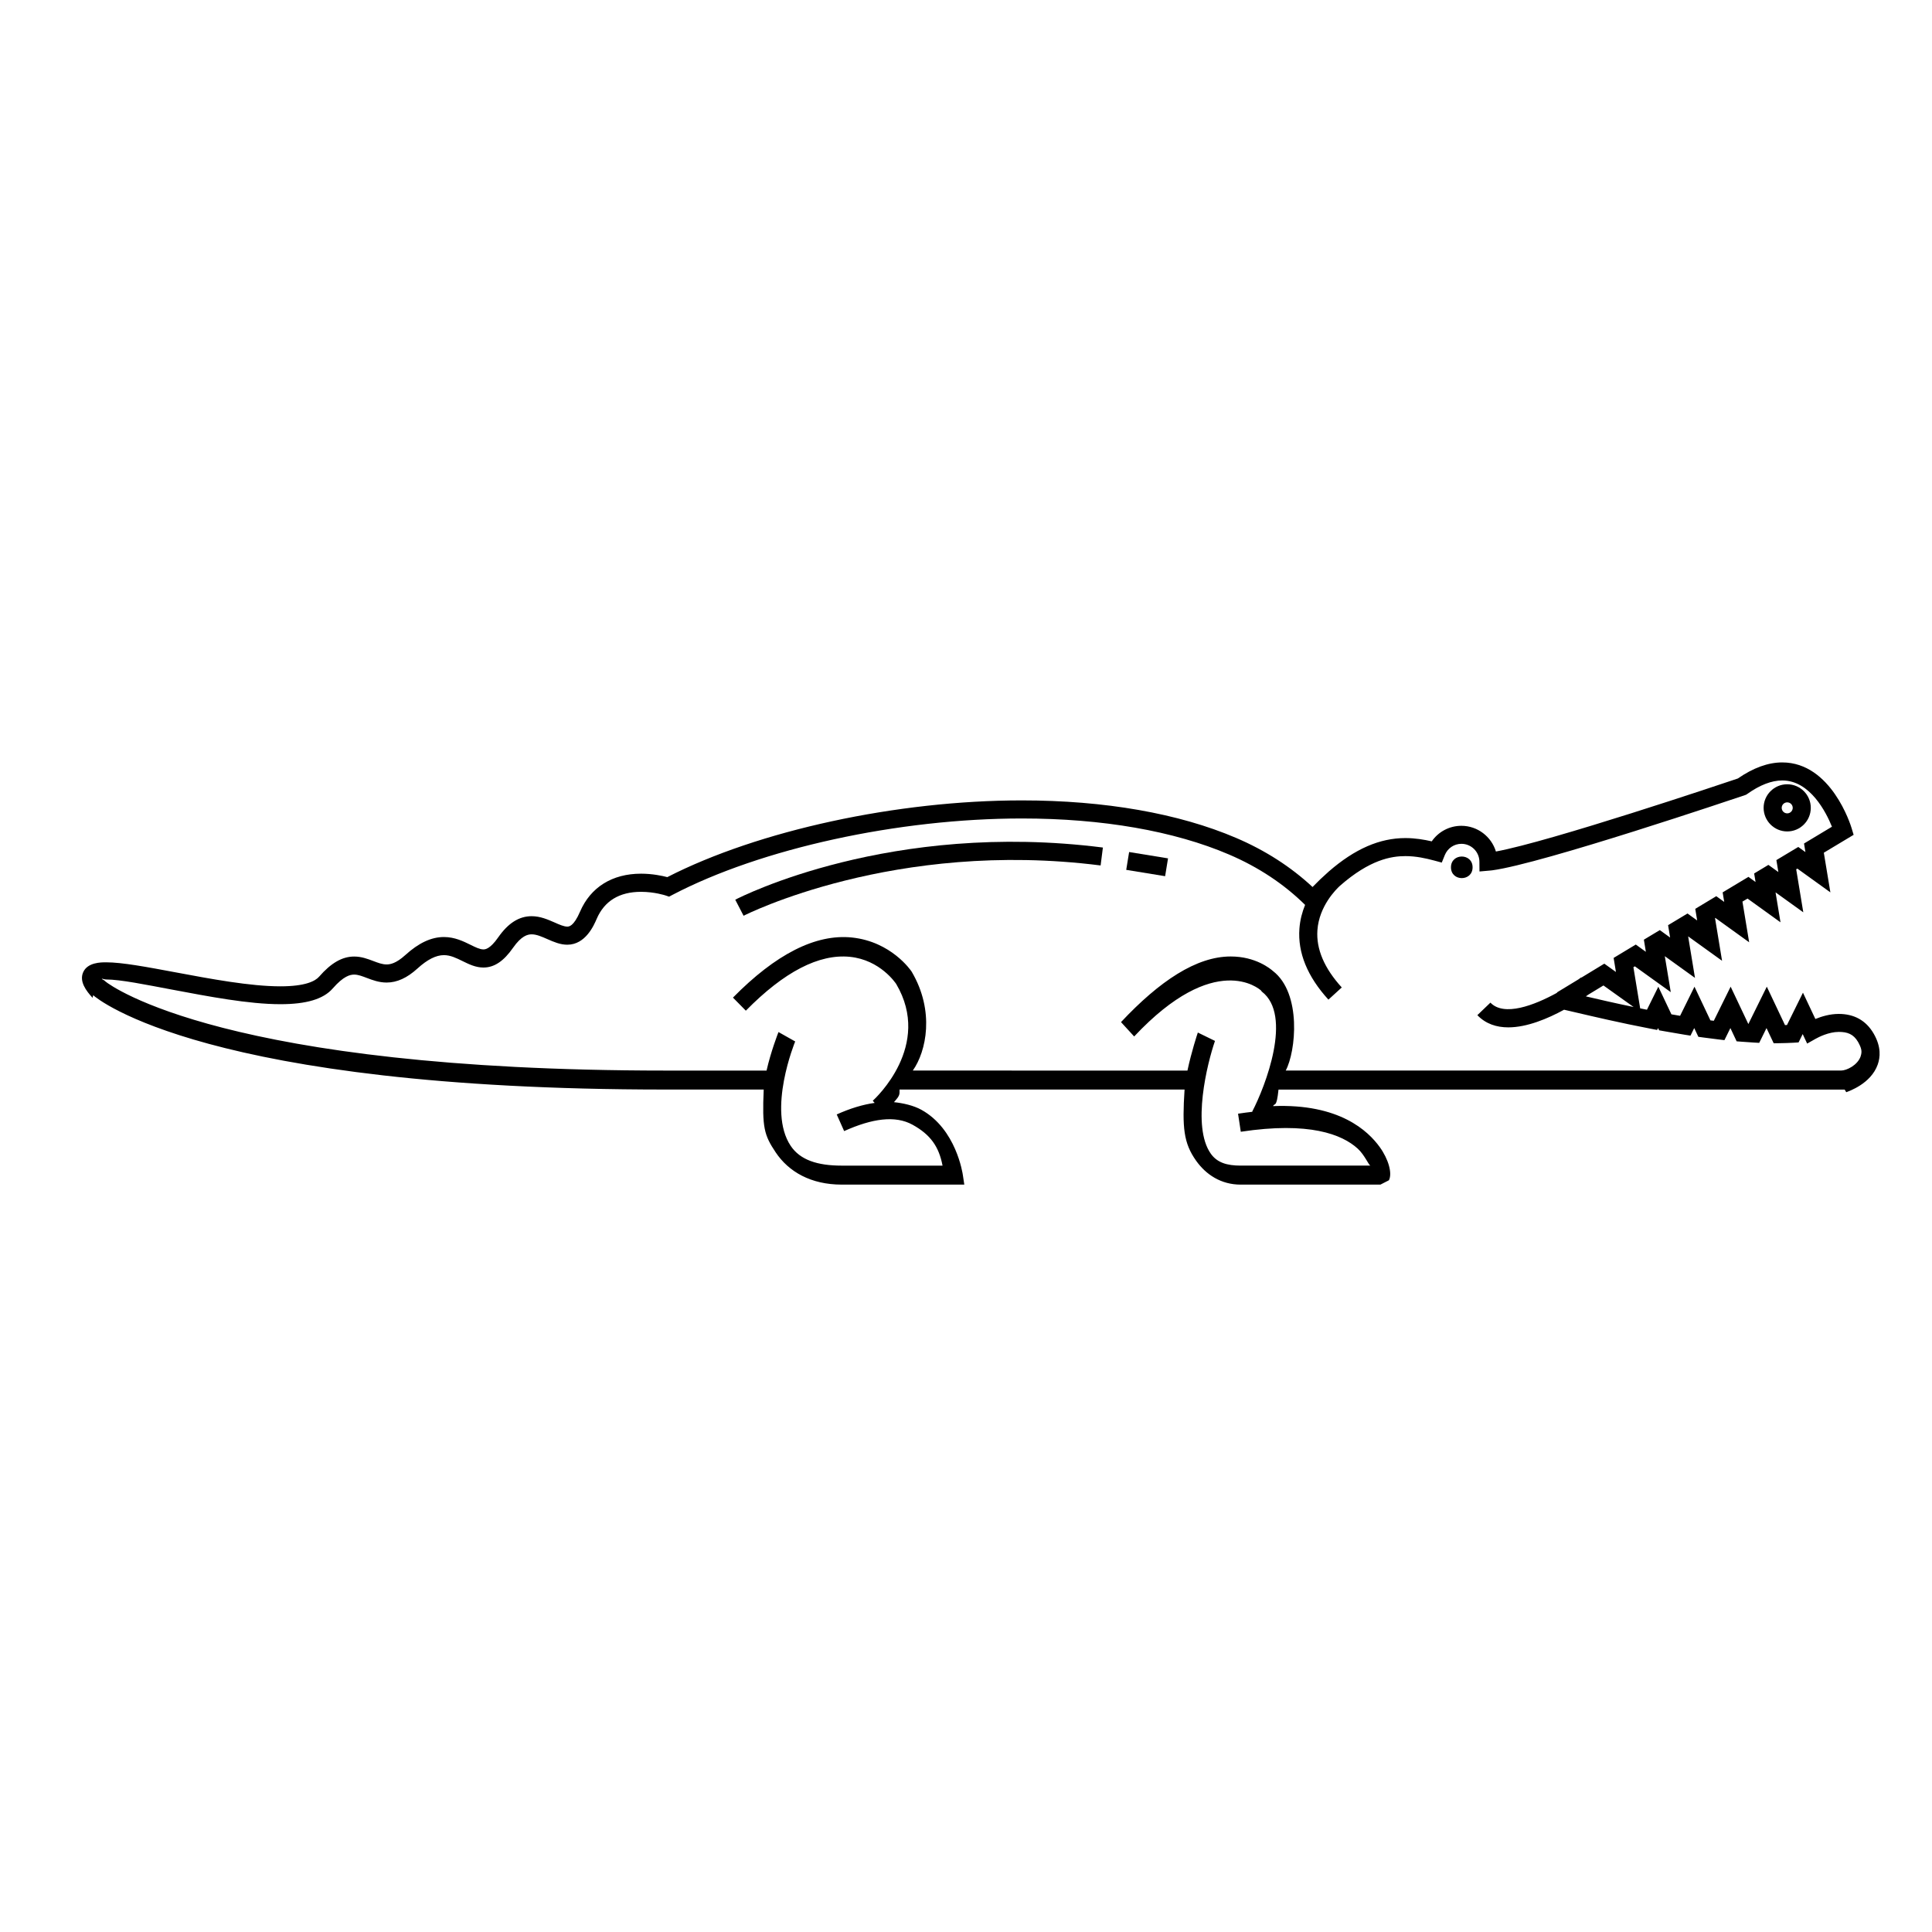 <?xml version="1.0" encoding="UTF-8"?>
<!-- Uploaded to: SVG Repo, www.svgrepo.com, Generator: SVG Repo Mixer Tools -->
<svg fill="#000000" width="800px" height="800px" version="1.1" viewBox="144 144 512 512" xmlns="http://www.w3.org/2000/svg">
 <g>
  <path d="m617.63 364.34c3.445 0 6.246-2.805 6.246-6.254 0-3.445-2.805-6.246-6.246-6.246-3.449 0-6.254 2.805-6.254 6.246 0.004 3.449 2.809 6.254 6.254 6.254zm0-7.707c0.805 0 1.461 0.648 1.461 1.457 0 0.805-0.656 1.461-1.461 1.461-0.805 0-1.461-0.656-1.461-1.461 0-0.809 0.656-1.457 1.461-1.457z"/>
  <path d="m534.25 373.85c0 3.812-5.727 3.812-5.727 0 0-3.816 5.727-3.816 5.727 0"/>
  <path d="m338.85 382.43 2.207 4.258c0.395-0.207 39.961-20.27 94.617-13.332l0.605-4.75c-56.203-7.129-95.773 12.965-97.43 13.824z"/>
  <path d="m452.77 376.2-10.309-1.68 0.77-4.723 10.309 1.68z"/>
  <path d="m631.28 412.7c-2.324 0-4.523 0.66-6.188 1.34l-3.289-6.969-4.238 8.57c-0.176 0.012-0.348 0.016-0.523 0.02l-4.82-10.184-4.891 9.906-4.691-9.906-4.465 9.039c-0.301-0.039-0.598-0.074-0.898-0.109l-4.223-8.922-3.812 7.715c-0.77-0.125-1.543-0.266-2.301-0.395l-3.465-7.32-3.016 6.102c-0.605-0.121-1.203-0.242-1.797-0.359l-1.793-10.914 0.383-0.227 9.516 6.84-1.578-9.531 7.996 5.754-1.812-11.004 8.988 6.469-1.863-11.305 0.086-0.051 8.957 6.453-1.777-10.777 1.352-0.805 8.73 6.289-1.309-7.934 7.352 5.289-1.879-11.395 0.312-0.188 8.746 6.297-1.738-10.508 7.898-4.742-0.539-1.785c-0.211-0.715-5.375-17.402-18.383-17.402-3.734 0-7.691 1.438-11.766 4.262-4.301 1.445-49.613 16.68-64.109 19.348-1.188-3.93-4.852-6.812-9.148-6.812-3.195 0-6.098 1.57-7.856 4.121-2.012-0.465-4.41-0.871-6.984-0.871-6.805 0-13.367 2.84-20.27 8.832-0.074 0.07-0.176 0.156-0.316 0.289-1.328 1.164-2.66 2.438-4.019 3.848-5.727-5.332-12.52-9.703-20.242-13.004-15.199-6.508-34.84-9.949-56.793-9.949-33.09 0-69.828 7.965-93.961 20.332-1.367-0.352-3.953-0.91-6.961-0.91-7.633 0-13.371 3.578-16.164 10.062-1.707 3.961-2.973 3.961-3.391 3.961-0.883 0-2.082-0.523-3.352-1.09-1.777-0.777-3.793-1.668-6.09-1.668-3.324 0-6.219 1.832-8.852 5.606-2.227 3.195-3.512 3.195-3.934 3.195-0.938 0-2.082-0.562-3.41-1.219-1.867-0.918-4.191-2.062-7.043-2.062-3.352 0-6.695 1.566-10.238 4.785-2.445 2.215-3.996 2.481-4.953 2.481-1.145 0-2.258-0.422-3.543-0.91-1.465-0.555-3.129-1.184-5.043-1.184-3.176 0-6.125 1.691-9.301 5.336-1.02 1.164-3.617 2.559-10.258 2.559-7.977 0-18.496-1.969-27.781-3.707-7.617-1.426-14.191-2.656-18.41-2.656-1.352 0-4.926 0-6.086 2.644-1.062 2.438 0.781 4.902 2.504 6.769l0.156-0.699c1.168 1.059 30.031 25.004 151.63 25.004h26.066c-0.441 10.078 0.121 12.078 3.168 16.637 3.438 5.144 9.324 8.555 17.508 8.555h32.484l-0.371-2.473c-0.07-0.504-1.793-12.262-11.004-17.355-2.074-1.148-4.828-1.77-7.266-2.019 0.613-0.746 1.477-1.535 1.477-2.516v-0.824h75.535c-0.648 10.078-0.262 14.176 3.066 18.863 2.609 3.668 6.586 6.328 11.82 6.328h37.012l2.258-1.152c0.941-1.832-0.102-5.562-2.414-8.777-3.082-4.277-10.672-11.578-28.293-10.879 0.43-0.945 0.926 0.66 1.449-4.379h150.04l0.418 0.695c0.664-0.258 6.543-2.227 8.344-7.34 0.648-1.844 0.988-4.621-1.078-8.195-2.082-3.578-5.281-5.211-9.262-5.211zm-54.352-1.832c-5.043-1.047-9.473-2.07-12.66-2.82 0.246-0.172 0.473-0.328 0.676-0.473l3.984-2.418zm60.164 13.078c-0.82 2.352-3.727 3.762-5.184 3.762h-147.18c2.711-5.039 4.266-20.469-3.371-26.371-0.719-0.621-4.602-3.859-11.184-3.859h-0.051c-9.047 0-18.816 6.488-29.043 17.391l3.488 3.805c21.457-22.867 33.156-12.602 33.625-12.176l0.188 0.273c8.246 6.289 0.969 25.105-2.527 31.805l0.055 0.059c-1.23 0.137-2.492 0.312-3.812 0.508l0.727 4.785c18.113-2.746 26.832 0.695 30.961 4.449 1.949 1.773 2.949 4.523 3.43 4.523h-34.414c-3.641 0-6.227-0.777-7.91-3.141-5.129-7.203-0.945-24 1.094-29.906l-4.543-2.219c-0.145 0.414-1.676 5.039-2.754 10.078l-72.785-0.004c3.57-5.039 5.891-15.73-0.312-26.227-0.215-0.336-5.41-7.926-15.773-9.027-9.68-1.023-20.305 4.469-31.574 15.922l3.414 3.465c10.156-10.332 19.418-15.094 27.578-14.27 8.062 0.816 12.148 7.019 12.273 7.203 9.633 16.324-5.531 30.32-6.211 30.934l0.504 0.57-0.504-0.559s0 0.004-0.004 0.004l0.504 0.559c-3.125 0.434-6.481 1.445-10.055 3.059l1.965 4.41c7.441-3.344 13.531-4.211 18.113-1.691 4.766 2.625 7.004 5.805 7.965 10.844h-26.73c-6.481 0-11.027-1.523-13.516-5.246-6.277-9.383 1.117-27.477 1.195-27.66l-4.422-2.492c-0.16 0.395-2.019 5.168-3.164 10.207h-26.824c-116.43 0-146.81-22.332-148.36-23.594-0.469-0.52-0.785-0.43-1.004-0.742 0.293-0.023 0.672 0.195 1.16 0.195 3.773 0 10.453 1.371 17.527 2.695 9.488 1.785 20.242 3.856 28.66 3.856 6.871 0 11.41-1.344 13.871-4.172 2.883-3.305 4.625-3.672 5.688-3.672 1.043 0 2.109 0.418 3.352 0.887 1.508 0.57 3.219 1.219 5.238 1.219 2.746 0 5.422-1.211 8.176-3.719 2.621-2.383 4.914-3.543 7.012-3.543 1.738 0 3.285 0.766 4.934 1.578 1.707 0.836 3.477 1.707 5.527 1.707 2.867 0 5.367-1.664 7.859-5.238 2.231-3.188 3.879-3.559 4.926-3.559 1.289 0 2.691 0.613 4.168 1.266 1.668 0.734 3.391 1.484 5.281 1.484 4.836 0 7.059-5.152 7.789-6.852 2.047-4.75 6.004-7.164 11.766-7.164 3.543 0 6.43 0.945 6.453 0.953l0.969 0.328 0.906-0.48c23.484-12.289 59.828-20.238 92.602-20.238 21.316 0 40.305 3.305 54.906 9.562 7.801 3.34 14.566 7.836 20.137 13.34-0.762 1.859-1.336 3.965-1.508 6.297-0.473 6.375 2.117 12.699 7.688 18.812l3.535-3.231c-4.637-5.09-6.812-10.191-6.453-15.184 0.453-6.387 4.957-10.828 5.984-11.766 7.898-6.922 13.562-7.856 17.348-7.856 2.836 0 5.414 0.59 7.578 1.164l2.047 0.551 0.797-1.969c0.73-1.82 2.465-3.004 4.414-3.004 2.613 0 4.746 2.125 4.762 4.731l0.02 2.602 2.766-0.246c0.195-0.012 0.395-0.031 0.594-0.059 13.297-1.77 64.789-19.191 66.98-19.926l0.328-0.117 0.289-0.195c3.344-2.383 6.469-3.582 9.285-3.582 7.406 0 11.656 8.52 13.168 12.262l-7.402 4.449 0.371 2.273-1.895-1.359-5.801 3.481 0.523 3.168-2.637-1.898-3.777 2.273 0.371 2.262-1.883-1.359-6.84 4.109 0.418 2.527-2.106-1.516-5.57 3.352 0.508 3.078-2.562-1.844-5.148 3.098 0.539 3.273-2.731-1.969-4.223 2.539 0.527 3.215-2.672-1.926-5.871 3.543 0.613 3.727-3.082-2.207-6.082 3.699-0.051-0.059c-0.215 0.156-0.457 0.332-0.719 0.523l-5.707 3.465 0.047 0.082c-6.086 3.352-14.07 6.379-17.672 2.621l-3.461 3.32c2.242 2.336 5.117 3.234 8.203 3.234 4.957 0 10.465-2.316 14.777-4.676 0.828 0.176 2.168 0.492 3.57 0.828 4.238 0.992 11.324 2.656 19.301 4.191l1.793 0.344 0.246-0.504 0.281 0.598 1.211 0.215c1.758 0.316 3.543 0.621 5.356 0.918l1.742 0.277 0.992-2.004 1.098 2.316 1.281 0.176c1.316 0.18 2.629 0.348 3.945 0.504l1.684 0.203 1.578-3.199 1.656 3.512 1.379 0.105c1.012 0.086 2.019 0.156 3.019 0.211l1.582 0.09 1.934-3.918 1.906 4.027 1.535-0.02c1.254-0.02 2.484-0.055 3.672-0.121l1.387-0.086 1.09-2.207 1.184 2.516 2.238-1.266c0.766-0.43 3.465-1.828 6.144-1.828 2.266 0 3.883 0.562 5.106 2.656 0.902 1.645 1.133 2.5 0.68 3.816z"/>
 </g>
</svg>